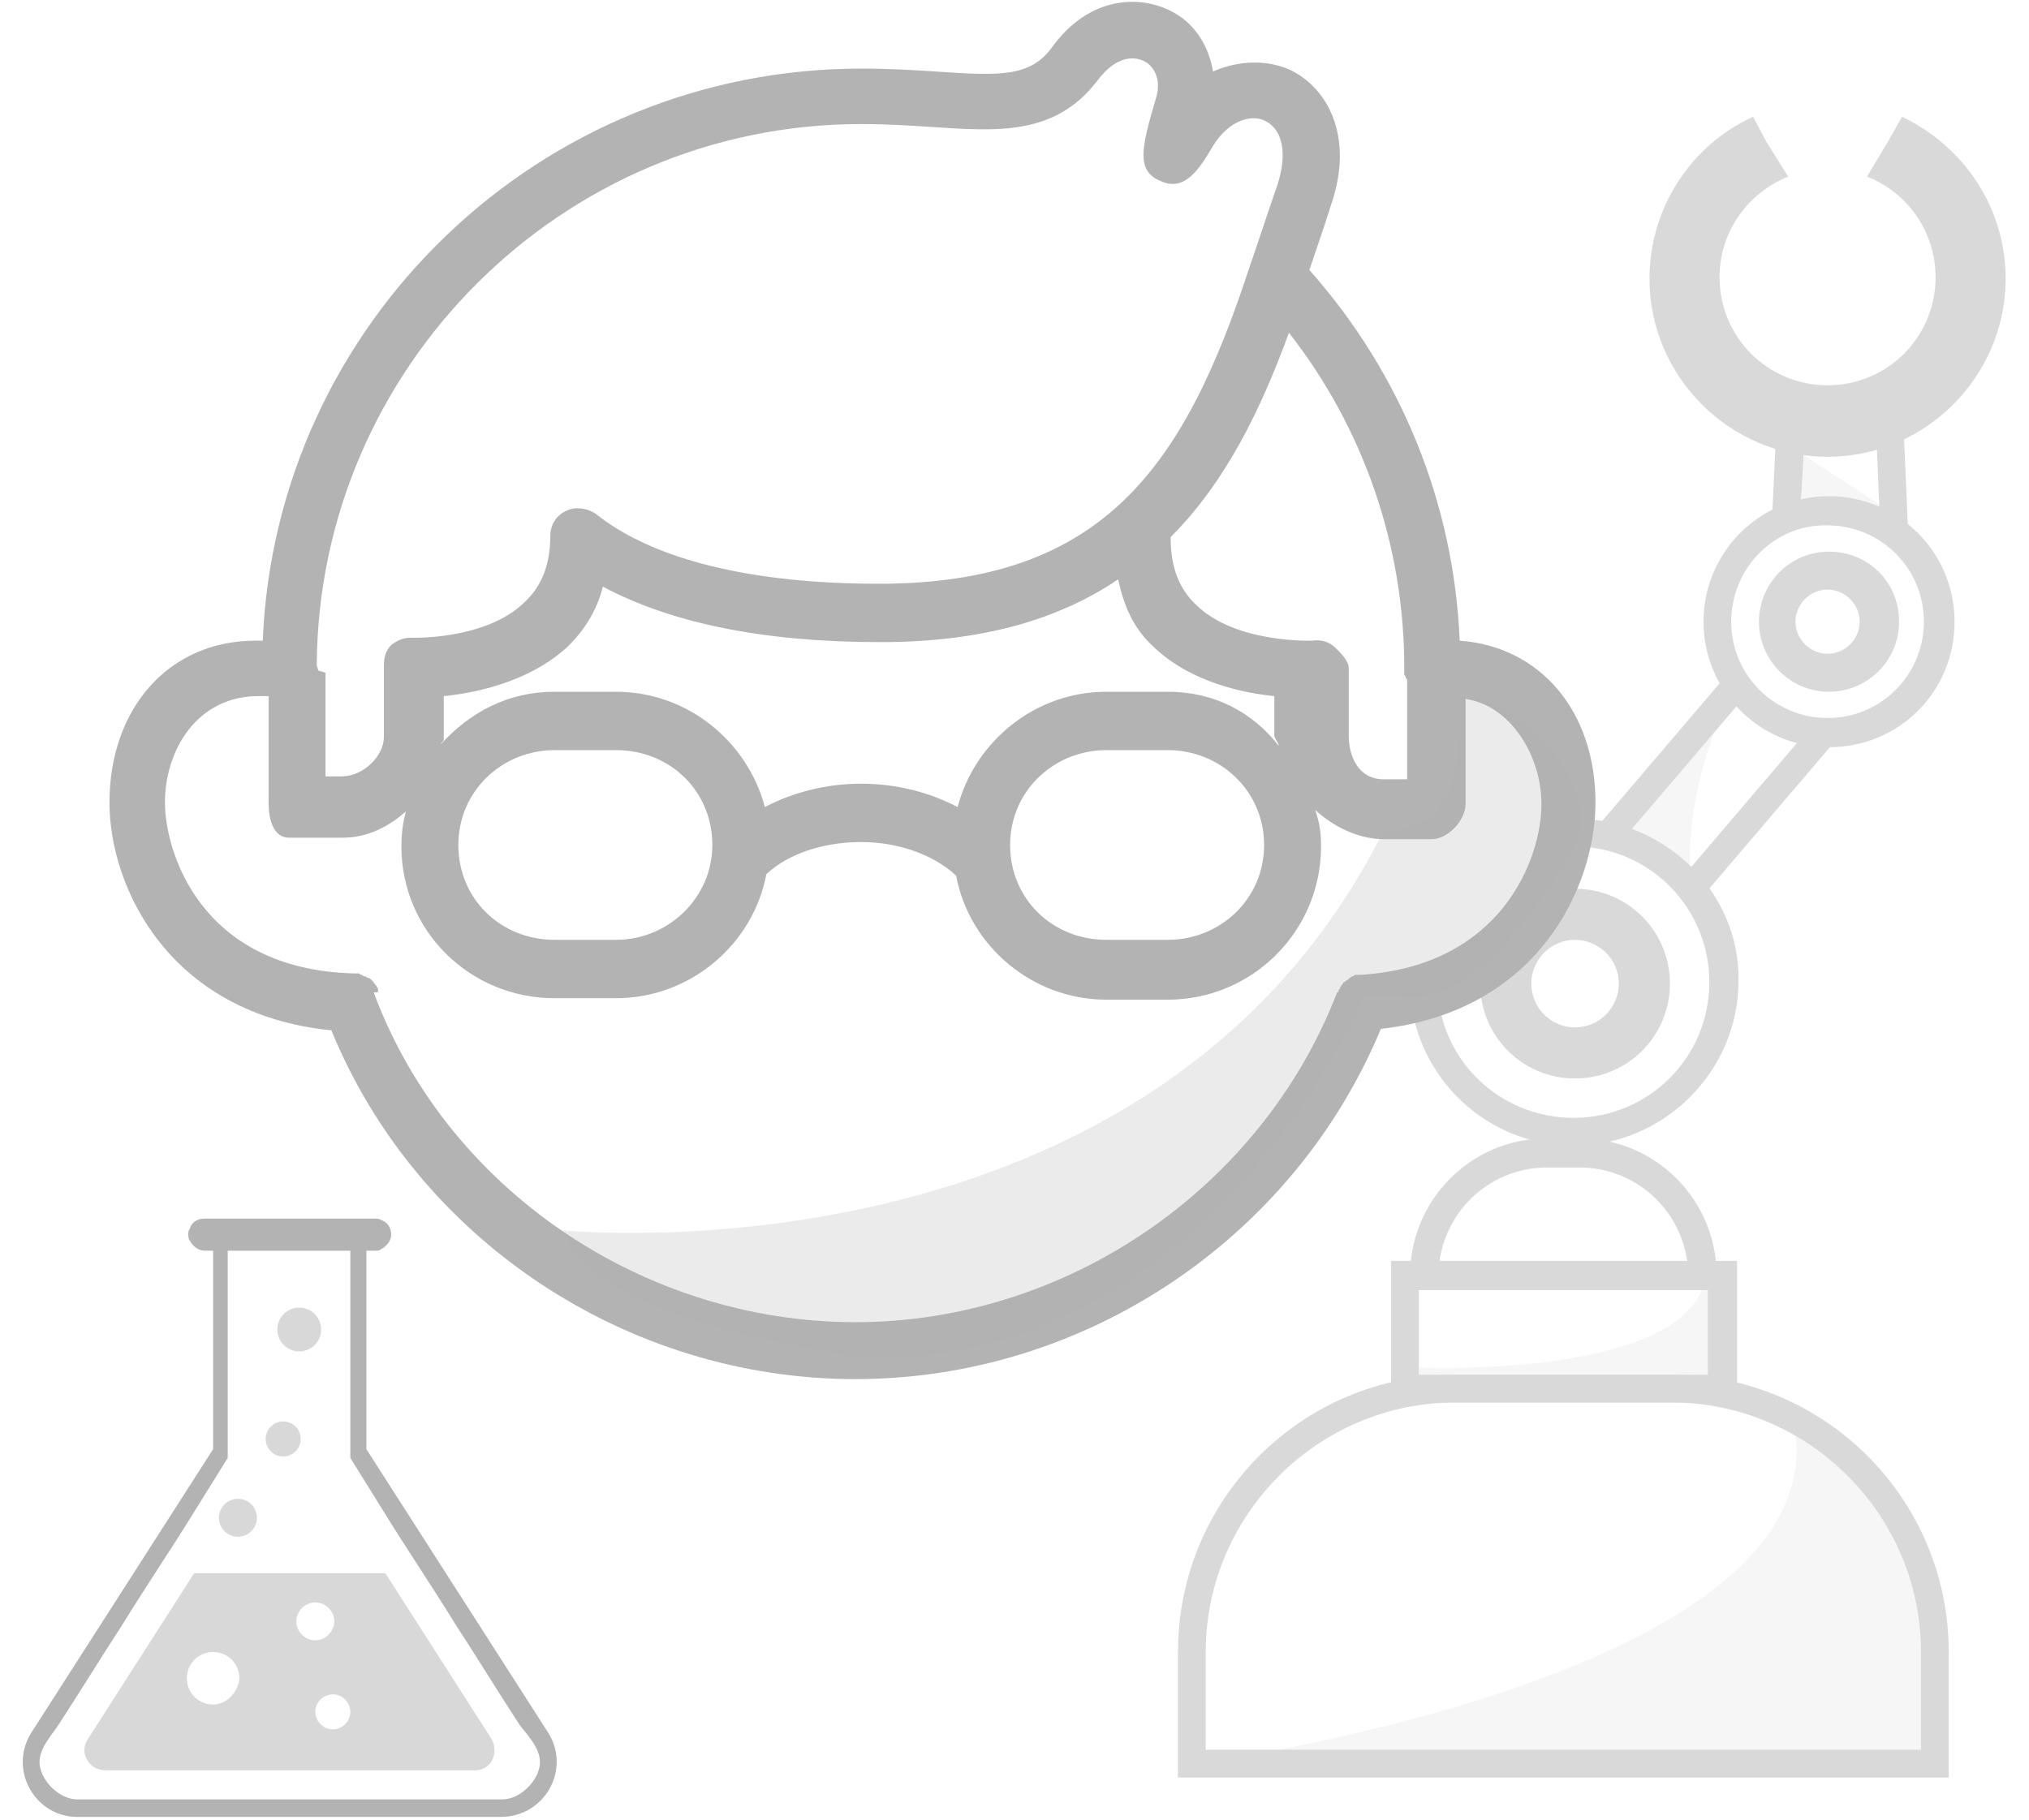 <?xml version="1.0" encoding="utf-8"?>
<!-- Generator: Adobe Illustrator 19.0.0, SVG Export Plug-In . SVG Version: 6.00 Build 0)  -->
<svg version="1.1" id="Capa_1" xmlns="http://www.w3.org/2000/svg" xmlns:xlink="http://www.w3.org/1999/xlink" x="0px" y="0px"
	 viewBox="0 0 139 124.7" style="enable-background:new 0 0 139 124.7;" xml:space="preserve">
<style type="text/css">
	.st0{fill:#B3B3B3;}
	.st1{opacity:0.5;fill:#B3B3B3;}
	.st2{opacity:0.5;}
	.st3{opacity:0.25;}
	.st4{opacity:0.25;fill:#B3B3B3;}
</style>
<g id="XMLID_3_">
	<g id="XMLID_43_">
		<path id="XMLID_297_" class="st0" d="M37.6,118.8L25.1,99.3V85.7h0.6c0.2,0,0.3,0,0.4-0.1c0.4-0.2,0.7-0.6,0.7-1
			c0-0.5-0.3-0.9-0.7-1c-0.1-0.1-0.3-0.1-0.4-0.1H14c-0.5,0-0.9,0.3-1,0.7c-0.1,0.1-0.1,0.3-0.1,0.4s0,0.3,0.1,0.4
			c0.2,0.4,0.6,0.7,1,0.7h0.6v13.6L2.1,118.8c-1.5,2.5,0.3,5.7,3.2,5.7h1.8H32h2.3C37.3,124.5,39.1,121.3,37.6,118.8z M36.9,121.3
			c-0.3,1-1.4,2-2.5,2h-2.5H7.5H5.3c-1.1,0-2.2-1-2.5-2c-0.4-1.2,0.6-2.2,1.2-3.1c1.5-2.3,2.9-4.6,4.4-6.9c1.6-2.6,3.3-5.1,4.9-7.7
			l2.3-3.7V85.7h8.4v14.2l2.3,3.7c1.6,2.6,3.3,5.1,4.9,7.7c1.5,2.3,2.9,4.6,4.4,6.9C36.3,119.1,37.3,120.1,36.9,121.3z"/>
		<path id="XMLID_148_" class="st1" d="M33.7,119.2l-7.3-11.4H13.3l-7.3,11.4c-0.6,0.9,0.1,2.1,1.2,2.1h25.2
			C33.6,121.4,34.2,120.2,33.7,119.2z M14.6,116.8c-1,0-1.8-0.8-1.8-1.8c0-1,0.8-1.8,1.8-1.8c1,0,1.8,0.8,1.8,1.8
			C16.3,116,15.5,116.8,14.6,116.8z M20.3,111.1c0-0.7,0.6-1.3,1.3-1.3c0.7,0,1.3,0.6,1.3,1.3c0,0.7-0.6,1.3-1.3,1.3
			C20.9,112.4,20.3,111.8,20.3,111.1z M22.8,118.5c-0.7,0-1.2-0.6-1.2-1.2c0-0.7,0.6-1.2,1.2-1.2c0.7,0,1.2,0.6,1.2,1.2
			C24,117.9,23.5,118.5,22.8,118.5z"/>
		<circle id="XMLID_67_" class="st1" cx="16.3" cy="104" r="1.3"/>
		<circle id="XMLID_66_" class="st1" cx="19.4" cy="98.6" r="1.2"/>
		<circle id="XMLID_65_" class="st1" cx="20.5" cy="91.1" r="1.5"/>
	</g>
	<g id="XMLID_247_" class="st2">
		<g id="XMLID_86_">
			
				<rect id="XMLID_271_" x="113.4" y="54.7" transform="matrix(-0.649 0.761 -0.761 -0.649 240.745 0.211)" class="st0" width="13.8" height="1.9"/>
		</g>
		<g id="XMLID_85_">
			
				<rect id="XMLID_269_" x="107.9" y="51" transform="matrix(-0.649 0.761 -0.761 -0.649 228.516 -1.458)" class="st0" width="13.4" height="1.9"/>
		</g>
		<g id="XMLID_84_">
			<g id="XMLID_200_">
				<polygon id="XMLID_332_" class="st0" points="128.8,36.1 130.7,36 130.3,26.8 121.8,26.8 121.4,35.5 123.3,35.6 123.7,28.7 
					128.5,28.7 				"/>
			</g>
		</g>
		<g id="XMLID_83_">
			<path id="XMLID_261_" class="st0" d="M116.7,42.6c0-4.7,3.8-8.6,8.6-8.6c4.7,0,8.6,3.8,8.6,8.6s-3.8,8.6-8.6,8.6
				C120.5,51.2,116.7,47.3,116.7,42.6z M118.6,42.6c0,3.7,3,6.6,6.6,6.6c3.7,0,6.6-3,6.6-6.6c0-3.7-3-6.6-6.6-6.6
				C121.6,35.9,118.6,38.9,118.6,42.6z"/>
		</g>
		<g id="XMLID_315_">
			<g id="XMLID_12_">
				<path id="XMLID_317_" class="st0" d="M120.5,42.6c0,2.6,2.1,4.8,4.8,4.8c2.6,0,4.8-2.1,4.8-4.8s-2.1-4.8-4.8-4.8
					C122.6,37.8,120.5,40,120.5,42.6z M123,42.6c0-1.2,1-2.2,2.2-2.2c1.2,0,2.2,1,2.2,2.2c0,1.2-1,2.2-2.2,2.2
					C124,44.8,123,43.8,123,42.6z"/>
			</g>
		</g>
		<g id="XMLID_80_">
			<path id="XMLID_55_" class="st0" d="M107.9,56.1c-0.5,0-1,0-1.5,0.1c0.3,0.6,0.4,1.3,0.4,1.9c0.3,0,0.7-0.1,1-0.1
				c5.2,0,9.3,4.2,9.3,9.3c0,5.2-4.2,9.3-9.3,9.3c-5,0-9.1-3.9-9.3-8.8c-0.6,0.2-1.3,0.3-1.9,0.2c0.4,5.9,5.3,10.5,11.2,10.5
				c6.2,0,11.3-5.1,11.3-11.3C119.2,61.2,114.1,56.1,107.9,56.1z"/>
		</g>
		<g id="XMLID_306_">
			<g id="XMLID_9_">
				<path id="XMLID_308_" class="st0" d="M101.4,67.4c0,3.6,2.9,6.5,6.5,6.5c3.6,0,6.5-2.9,6.5-6.5c0-3.6-2.9-6.5-6.5-6.5
					C104.3,60.9,101.4,63.8,101.4,67.4z M104.9,67.4c0-1.6,1.3-3,3-3c1.6,0,3,1.3,3,3c0,1.6-1.3,3-3,3
					C106.2,70.4,104.9,69,104.9,67.4z"/>
			</g>
		</g>
		<g id="XMLID_77_">
			<path id="XMLID_255_" class="st0" d="M133.5,121.8H80.7v-8.6c0-10.5,8.5-19,19-19h14.8c10.5,0,19,8.5,19,19V121.8z M82.6,119.9
				h49v-6.7c0-9.4-7.7-17.1-17.1-17.1H99.7c-9.4,0-17.1,7.7-17.1,17.1V119.9z"/>
		</g>
		<g id="XMLID_76_">
			<path id="XMLID_252_" class="st0" d="M118.9,96.1H95.3v-9.7h23.7V96.1z M97.2,94.2H117v-5.8H97.2V94.2z"/>
		</g>
		<g id="XMLID_75_">
			<path id="XMLID_249_" class="st0" d="M117.6,88.4h-21v-1c0-5.2,4.2-9.4,9.4-9.4h2.2c5.2,0,9.4,4.2,9.4,9.4V88.4z M98.6,86.5h17
				c-0.5-3.7-3.6-6.5-7.4-6.5H106C102.2,80,99.1,82.8,98.6,86.5z"/>
		</g>
		<g id="XMLID_74_">
			<path id="XMLID_246_" class="st0" d="M130.3,8l-0.9,1.6l-1.5,2.5c2.8,1.1,4.7,3.8,4.7,6.9c0,4.1-3.3,7.4-7.4,7.4
				c-4.1,0-7.4-3.3-7.4-7.4c0-3.2,2-5.8,4.7-6.9L121,9.7L120.1,8c-4.2,1.9-7.1,6.2-7.1,11.1c0,6.7,5.5,12.2,12.2,12.2
				c6.7,0,12.2-5.5,12.2-12.2C137.4,14.2,134.5,10,130.3,8z"/>
		</g>
		<g id="XMLID_64_" class="st3">
			<path id="XMLID_245_" class="st0" d="M81.7,120.9c0,0,43.4-5.8,41.3-22.7c3.6,1.7,10.5,4.5,9.6,22.7
				C124.5,120.9,81.7,120.9,81.7,120.9z"/>
		</g>
		<g id="XMLID_8_" class="st3">
			<path id="XMLID_244_" class="st0" d="M97,93.7c0,0,17,0.8,19.6-5.3c1.3-1.1,1.3-1.1,1.3-1.1v7.7H96.2L97,93.7z"/>
		</g>
		<g id="XMLID_7_" class="st3">
			<path id="XMLID_199_" class="st0" d="M118.9,46.9c0,0-3.5,6.2-3.1,13c-2.4-1.1-5.6-2.8-5.6-2.8L118.9,46.9z"/>
		</g>
		<g id="XMLID_5_" class="st3">
			<polygon id="XMLID_189_" class="st0" points="123.6,31.2 129.7,35.2 123,35 122.4,31.2 			"/>
		</g>
	</g>
	<g id="XMLID_42_">
		<g id="XMLID_163_">
			<path id="XMLID_96_" class="st0" d="M109.3,55c0-6.3-3.8-10.7-9.3-11.1c-0.4-9.4-4-18.3-10.3-25.4c0.5-1.5,1-2.9,1.5-4.5
				c1.6-4.7-0.3-8-2.8-9.2c-1.5-0.7-3.5-0.7-5.3,0.1c-0.3-1.8-1.3-3.4-3-4.2c-2.3-1.1-5.6-0.8-8,2.5c-1.5,2.1-3.6,2-8,1.7
				c-1.5-0.1-3.2-0.2-5.1-0.2c-22,0-40.1,17.4-41,39.2c-0.2,0-0.3,0-0.5,0c-5.9,0-10,4.6-10,11.1c0,5.8,4.1,14.5,15.2,15.6
				C28.6,85,43,94.5,58.6,94.5c15.7,0,30-9.6,36-24C105.4,69.3,109.3,60.7,109.3,55z M96.2,46c0,0,0,0.1,0,0.1c0,0,0,0,0,0.1
				c0,0.1,0.1,0.1,0.1,0.2c0,0.1,0.1,0.1,0.1,0.2c0,0,0,0,0,0c0,0.2,0,0.4,0,0.7v6.1h-1.6c-1.7,0-2.4-1.5-2.4-3v-4.6
				c0-0.5-0.5-1-0.9-1.4c-0.4-0.4-1-0.6-1.6-0.5c0,0-5.2,0.2-7.9-2.4c-1.2-1.1-1.8-2.6-1.8-4.6c0,0,0,0,0-0.1
				c3.8-3.8,6.2-8.8,8.1-14c5.1,6.5,7.9,14.6,7.9,22.9c0,0,0,0.1,0,0.1C96.2,45.9,96.2,45.9,96.2,46z M80,47.4h-4.2
				c-4.9,0-9,3.4-10.2,7.9c-1.9-1-4.2-1.6-6.6-1.6c-2.4,0-4.7,0.6-6.6,1.6c-1.2-4.5-5.3-7.9-10.2-7.9H38c-3.2,0-5.8,1.4-7.8,3.6
				c0-0.1,0.2-0.2,0.2-0.3v-3c2-0.2,5.8-0.9,8.5-3.4c1.2-1.2,2-2.5,2.4-4.1c4.7,2.5,11,3.8,19,3.8c7.1,0,12.3-1.6,16.3-4.3
				c0.4,1.8,1,3.3,2.4,4.6c2.6,2.5,6.3,3.2,8.3,3.4v2.7c0,0.2,0.3,0.5,0.3,0.7C85.8,48.8,83.2,47.4,80,47.4z M86.6,57.9
				c0,3.7-3,6.5-6.6,6.5h-4.2c-3.7,0-6.6-2.8-6.6-6.5c0-3.7,3-6.5,6.6-6.5H80C83.6,51.4,86.6,54.2,86.6,57.9z M42.2,64.4H38
				c-3.7,0-6.6-2.8-6.6-6.5c0-3.7,3-6.5,6.6-6.5h4.2c3.7,0,6.6,2.8,6.6,6.5C48.8,61.5,45.8,64.4,42.2,64.4z M59,8.5
				c1.7,0,3.3,0.1,4.8,0.2c4.6,0.3,8.5,0.6,11.4-3.2c1.2-1.6,2.4-1.7,3.2-1.3c0.6,0.3,1.2,1.2,0.8,2.5c-1,3.4-1.4,5,0.3,5.7
				c1.7,0.8,2.7-0.9,3.6-2.4c1.1-1.8,2.7-2.2,3.6-1.7c1.2,0.6,1.5,2.3,0.8,4.4c-0.7,2-1.2,3.6-1.9,5.6
				c-4.5,13.8-10.1,21.7-25.4,21.7c-8.6,0-15.4-1.6-19.4-4.8c-0.6-0.4-1.4-0.5-2-0.2c-0.7,0.3-1.1,1-1.1,1.7c0,2-0.6,3.5-1.8,4.6
				c-2.7,2.6-7.8,2.4-7.8,2.4c-0.5,0-0.9,0.2-1.3,0.5c-0.4,0.4-0.5,0.9-0.5,1.4v4.9c0,1.3-1.4,2.7-2.9,2.7h-1.1v-7.1
				c0,0-0.3-0.1-0.3-0.1c0,0-0.2,0-0.2-0.1l-0.1-0.3C21.8,25.2,38.5,8.5,59,8.5z M93.2,66.8c0,0-0.1,0-0.1,0c-0.1,0-0.2,0-0.2,0
				c-0.1,0-0.1,0-0.2,0.1c-0.1,0-0.1,0-0.2,0.1c-0.1,0-0.1,0.1-0.1,0.1c-0.1,0-0.1,0.1-0.2,0.1c0,0-0.1,0.1-0.1,0.1
				c-0.1,0-0.1,0.1-0.1,0.1c0,0-0.1,0.1-0.1,0.1c0,0.1-0.1,0.1-0.1,0.2c0,0.1-0.1,0.1-0.1,0.2c0,0,0,0.1-0.1,0.1
				c-5.2,13.5-18.6,22.6-33,22.6c-14.5,0-28-9.1-33-22.6c0,0,0,0,0,0c0,0,0.2,0,0.2,0c0,0,0.1,0,0.1-0.1c0-0.1,0-0.2-0.1-0.3
				c0,0,0-0.1-0.1-0.1c0-0.1-0.1-0.1-0.1-0.2c0,0-0.1-0.1-0.1-0.1c0,0-0.1-0.1-0.1-0.1c0,0-0.1-0.1-0.2-0.1c-0.1,0-0.1-0.1-0.2-0.1
				c-0.1,0-0.1,0-0.2-0.1c-0.1,0-0.1,0-0.2-0.1c-0.1,0-0.2,0-0.3,0c0,0-0.1,0-0.1,0C13.6,66.4,11.3,58.2,11.3,55
				c0-3.6,2.2-7.3,6.4-7.3c0.1,0,0.7,0,0.7,0V55c0,1.1,0.3,2.4,1.4,2.4h3.7c1.7,0,3.2-0.8,4.3-1.8c-0.2,0.8-0.3,1.5-0.3,2.4
				c0,5.8,4.7,10.4,10.5,10.4h4.2c5.1,0,9.4-3.7,10.3-8.5c1.5-1.4,3.9-2.2,6.5-2.2c2.6,0,5,0.9,6.5,2.3c0.9,4.8,5.2,8.5,10.3,8.5H80
				c5.8,0,10.5-4.7,10.5-10.5c0-1-0.1-1.6-0.4-2.5c1.2,1.1,2.9,2,4.7,2h3.3c1.1,0,2.3-1.3,2.3-2.4v-7.2c3,0.4,5.2,3.8,5.2,7.2
				C105.6,58.8,102.9,66.2,93.2,66.8z"/>
			<path id="XMLID_162_" class="st4" d="M38.5,84.3c0,0,40.5,4.2,56.3-27.4c3.3,0,5.5-1.7,5.2-8.9c3.2-0.8,10.2,5.7,7.8,10.1
				c-2.4,4.4-7.1,10.3-10.7,10.2c-3.6-0.1-3.6-0.1-3.6-0.1S82.8,93.8,59,93C48.8,91.4,40.5,89,38.5,84.3z"/>
		</g>
	</g>
</g>
</svg>
